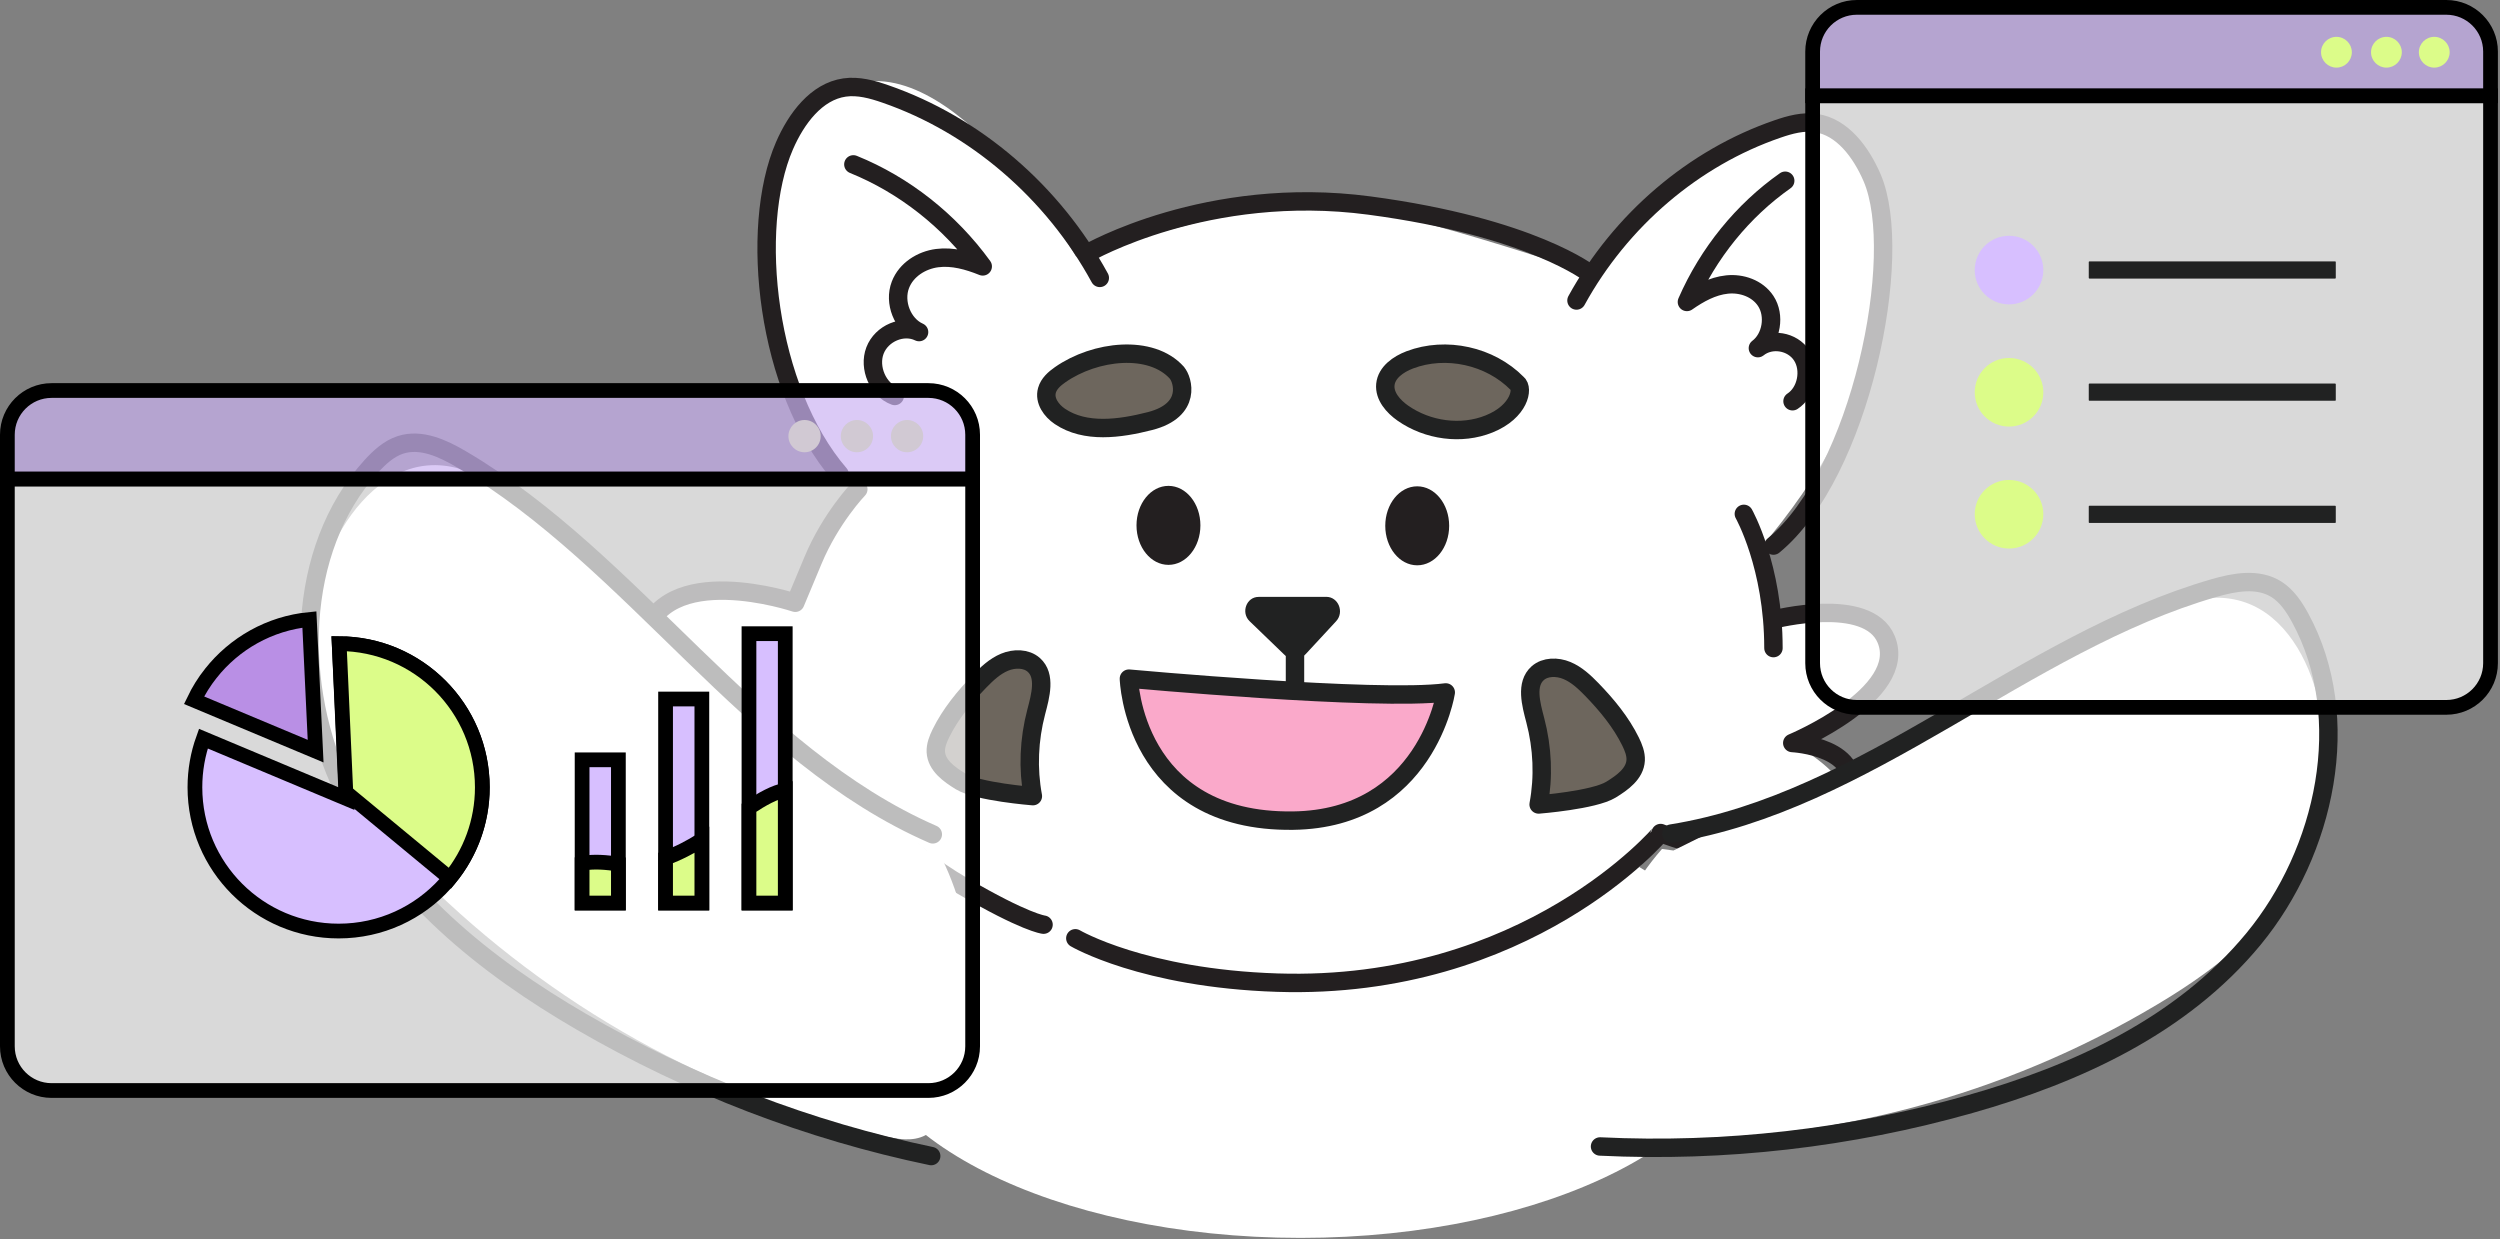 <?xml version="1.0" encoding="UTF-8"?> <svg xmlns="http://www.w3.org/2000/svg" width="950" height="471" viewBox="0 0 950 471" fill="none"><rect x="0" y="0" width="950" height="471" fill="#808080" stroke="none"/><path d="M494.2 470.4C587.757 470.4 663.6 432.165 663.6 385C663.6 337.835 587.757 299.6 494.2 299.6C400.643 299.6 324.8 337.835 324.8 385C324.8 432.165 400.643 470.4 494.2 470.4Z" fill="white"></path><path d="M340.404 317.376C295.58 347.925 223.109 306.109 280.164 279.756C255.533 280.72 234.849 253.492 251.163 231.245C280.723 213.98 302.204 229.049 302.204 229.049C302.204 229.049 311.911 211.337 326.158 185.895C294.581 161.987 270.678 54.931 320.923 33.238C361.309 15.812 408.945 97.514 408.945 97.514C408.945 97.514 478.265 75.892 500.304 76.625C527.121 77.535 604.352 104.103 604.352 104.103C706.553 -27.628 766.404 95.211 668.268 209.088L673.892 246.279C673.892 215.605 769.487 235.566 681.041 282.327C681.041 282.327 699.76 292.147 702.471 303.306C705.689 316.554 689.105 330.588 631.016 316.537C631.016 316.537 611.027 373.064 494.375 373.475C399.899 373.814 369.931 342.711 339.405 317.84" fill="white"></path><path d="M417.923 105.602C400.102 72.892 370.507 47.503 336.508 35.719C331.477 33.969 326.174 32.505 320.923 33.255C310.217 34.791 302.593 45.039 298.104 55.377C284.467 86.819 291.328 148.078 319.059 180.216" stroke="#231F20" stroke-width="7" stroke-linecap="round" stroke-linejoin="round"></path><path d="M324.278 62.466C343.624 70.304 360.853 83.892 373.439 101.228C367.9 98.996 361.971 97.318 356.092 98.086C350.214 98.854 344.37 102.442 342.15 108.245C339.592 114.905 342.964 123.422 349.248 126.189C343.15 123.207 335.002 126.635 332.494 133.206C329.987 139.776 333.663 148.186 340.016 150.471" stroke="#231F20" stroke-width="7" stroke-linecap="round" stroke-linejoin="round"></path><path d="M662.662 195.268C662.662 195.268 673.91 215.158 673.91 246.279" stroke="#231F20" stroke-width="7" stroke-linecap="round" stroke-linejoin="round"></path><path d="M599.066 114.19C615.854 83.623 643.62 59.93 675.484 49.003C680.194 47.379 685.174 46.022 690.087 46.754C700.099 48.218 707.214 57.841 711.398 67.536C724.086 97.014 706.96 180.217 673.909 207.32" stroke="#231F20" stroke-width="7" stroke-linecap="round" stroke-linejoin="round"></path><path d="M678.383 68.68C662.239 80.035 649.144 96.158 641.029 114.744C645.654 111.513 650.736 108.692 656.259 108.12C661.781 107.531 667.812 109.567 670.98 114.37C674.622 119.904 673.199 128.403 667.998 132.296C672.996 128.26 681.11 129.617 684.668 135.081C688.225 140.544 686.514 149.007 681.161 152.471" stroke="#231F20" stroke-width="7" stroke-linecap="round" stroke-linejoin="round"></path><path d="M604.352 104.12C604.352 104.12 582.092 86.319 520.362 78.106C458.817 69.928 413.4 96.157 413.4 96.157" stroke="#231F20" stroke-width="7" stroke-linecap="round" stroke-linejoin="round"></path><path d="M326.158 185.912C326.158 185.912 315.672 196.804 308.947 212.926L302.205 229.049C302.205 229.049 251.739 212.051 244.302 243.351C236.696 275.399 280.165 279.756 280.165 279.756C280.165 279.756 248.826 293.308 263.089 313.019C285.281 343.693 339.236 319.822 339.236 319.822" stroke="#231F20" stroke-width="7" stroke-linecap="round" stroke-linejoin="round"></path><path d="M330.139 306.699C330.139 306.699 341.743 322.607 365.68 336.623C389.599 350.639 396.545 351.371 396.545 351.371" stroke="#231F20" stroke-width="7" stroke-linecap="round" stroke-linejoin="round"></path><path d="M673.91 235.423C673.91 235.423 709.823 226.192 716.752 242.958C725.374 263.848 681.058 282.345 681.058 282.345C681.058 282.345 709.433 283.684 702.488 303.324C689.308 340.569 631.033 316.554 631.033 316.554C631 316.715 580.246 376.474 485.363 373.403C434.441 371.761 408.624 356.549 408.624 356.549" stroke="#231F20" stroke-width="7" stroke-linecap="round" stroke-linejoin="round"></path><path d="M447.228 141.654C437.453 130.763 416.193 133.066 402.844 142.404C400.692 143.904 398.558 145.796 397.846 148.332C396.745 152.242 399.523 156.045 402.742 158.223C412.364 164.722 425.476 162.954 436.996 160.008C453.14 155.866 449.447 144.171 447.211 141.672L447.228 141.654Z" fill="#6D665D" stroke="#212222" stroke-width="7" stroke-linecap="round" stroke-linejoin="round"></path><path d="M576.529 145.707C566.213 135.227 549.476 131.531 535.72 136.744C531.366 138.405 526.894 141.512 526.437 146.136C526.013 150.528 529.418 154.42 533.077 156.991C542.513 163.598 555.32 165.365 565.891 161.08C577.495 156.384 578.969 147.475 576.529 145.725" fill="#6D665D"></path><path d="M576.529 145.707C566.213 135.227 549.476 131.531 535.72 136.744C531.366 138.405 526.894 141.512 526.437 146.136C526.013 150.528 529.418 154.42 533.077 156.991C542.513 163.598 555.32 165.365 565.891 161.08C577.495 156.384 578.969 147.475 576.529 145.725" stroke="#212222" stroke-width="7" stroke-linecap="round" stroke-linejoin="round"></path><path d="M392.49 302.535C390.542 292.108 390.982 281.074 393.778 270.486C395.404 264.326 397.471 256.756 392.829 252.649C389.983 250.132 385.443 250.096 381.75 251.631C378.057 253.167 375.042 256.006 372.246 258.88C366.487 264.826 361.167 271.289 357.559 278.628C356.458 280.877 355.492 283.305 355.611 285.734C355.882 290.84 360.659 294.25 364.996 296.911C371.484 300.892 392.49 302.535 392.49 302.535Z" fill="#6D665D" stroke="#212222" stroke-width="7" stroke-linecap="round" stroke-linejoin="round"></path><path d="M492.097 248.88V264.28" stroke="#212222" stroke-width="7" stroke-linecap="round" stroke-linejoin="round"></path><path d="M584.678 305.696C586.626 295.269 586.186 284.235 583.39 273.647C581.764 267.487 579.697 259.917 584.339 255.81C587.185 253.293 591.725 253.257 595.418 254.792C599.111 256.328 602.126 259.167 604.922 262.041C610.681 267.987 616.001 274.45 619.609 281.789C620.71 284.038 621.676 286.466 621.557 288.895C621.286 294.001 616.509 297.411 612.172 300.072C605.684 304.053 584.678 305.696 584.678 305.696Z" fill="#6D665D" stroke="#212222" stroke-width="7" stroke-linecap="round" stroke-linejoin="round"></path><path d="M456.154 199.64C456.154 191.351 450.719 184.631 444.013 184.631C437.308 184.631 431.872 191.351 431.872 199.64C431.872 207.929 437.308 214.649 444.013 214.649C450.719 214.649 456.154 207.929 456.154 199.64Z" fill="#231F20"></path><path d="M526.401 199.809C526.401 208.099 531.837 214.818 538.542 214.818C545.247 214.818 550.683 208.099 550.683 199.809C550.683 191.52 545.247 184.8 538.542 184.8C531.837 184.8 526.401 191.52 526.401 199.809Z" fill="#231F20"></path><path d="M428.986 257.885C428.986 257.885 523.419 266.551 549.389 263.126C549.389 263.126 542.006 311.144 491.399 311.839C430.482 312.665 428.986 257.885 428.986 257.885Z" fill="#FAA9CA" stroke="#212222" stroke-width="7" stroke-linecap="round" stroke-linejoin="round"></path><path d="M478.295 226.8H503.991C508.597 226.8 510.933 232.645 507.702 236.096L496.241 248.475C494.014 250.891 490.346 251.006 487.988 248.728L474.846 236.05C471.462 232.783 473.645 226.823 478.252 226.823L478.295 226.8Z" fill="#212222"></path><path d="M635.913 323.196C693.019 294.86 750.125 266.507 807.231 238.172C821.715 230.977 838.012 223.639 853.207 228.924C868.098 234.101 877.313 250.188 880.989 266.257C886.614 290.754 881.989 317.661 868.589 338.533C856.511 357.334 838.232 370.689 819.479 381.866C761.34 416.504 694.256 434.287 627.494 432.769C622.005 432.644 616.059 432.216 611.892 428.448C607.996 424.931 606.556 419.289 605.709 413.951C600.559 381.491 610.384 346.782 631.56 322.606" fill="white"></path><path d="M635.117 316.75C709.383 304.876 768.827 244.421 841.264 223.477C849.158 221.192 858.103 219.532 865.116 223.995C869.029 226.495 871.774 230.584 874.061 234.779C894.812 272.845 883.649 323.66 856.341 356.798C829.016 389.936 788.834 408.183 748.6 419.574C702.895 432.519 655.276 437.965 608.012 435.661" stroke="#212222" stroke-width="7" stroke-linecap="round" stroke-linejoin="round"></path><path d="M352.247 323.107C303.222 281.202 254.196 239.315 205.171 197.411C192.737 186.787 178.574 175.557 162.617 176.86C146.981 178.128 134.394 191.447 127.161 206.124C116.166 228.496 114.557 255.777 122.841 279.417C130.294 300.717 145.033 318.286 160.702 333.855C209.304 382.134 270.408 416.29 335.595 431.627C340.948 432.895 346.809 433.966 351.722 431.359C356.313 428.931 358.989 423.807 361.022 418.825C373.389 388.615 371.712 352.424 356.618 323.607" fill="white"></path><path d="M354.467 317.054C285.045 286.826 241.017 213.158 175.424 174.574C168.275 170.36 159.958 166.504 152.148 169.057C147.777 170.485 144.186 173.788 141.018 177.27C112.253 209.015 111.576 261.169 130.583 300.217C149.59 339.282 184.487 367.118 220.977 388.293C262.43 412.361 307.423 429.644 353.857 439.304" stroke="#212222" stroke-width="7" stroke-linecap="round" stroke-linejoin="round"></path><path d="M311.861 165.73C311.861 169.106 309.107 171.861 305.731 171.861C302.355 171.861 299.601 169.106 299.601 165.73C299.601 162.355 302.355 159.6 305.731 159.6C309.107 159.6 311.861 162.355 311.861 165.73Z" fill="#DCFC89"></path><path d="M331.764 165.73C331.764 169.106 329.009 171.861 325.633 171.861C322.258 171.861 319.503 169.106 319.503 165.73C319.503 162.355 322.258 159.6 325.633 159.6C329.009 159.6 331.764 162.355 331.764 165.73Z" fill="#DCFC89"></path><path d="M350.818 165.73C350.818 169.106 348.063 171.861 344.687 171.861C341.312 171.861 338.557 169.106 338.557 165.73C338.557 162.355 341.312 159.6 344.687 159.6C348.063 159.6 350.818 162.355 350.818 165.73Z" fill="#DCFC89"></path><path d="M2.8 182H369.6V397.6C369.6 406.879 362.078 414.4 352.8 414.4H19.6C10.322 414.4 2.8 406.879 2.8 397.6V182Z" fill="white" fill-opacity="0.7" stroke="black" stroke-width="5.6"></path><path d="M2.8 182H369.6V165.2C369.6 155.922 362.078 148.4 352.8 148.4H19.6C10.322 148.4 2.8 155.922 2.8 165.2V182Z" fill="#CCB4F3" fill-opacity="0.7" stroke="black" stroke-width="5.6"></path><path d="M169.215 335.773L169.214 335.774C159.221 346.853 144.771 353.799 128.676 353.799C98.512 353.799 74.069 329.355 74.069 299.192C74.069 292.695 75.196 286.476 77.276 280.688L127.593 301.775L131.682 303.488L131.472 299.06L128.893 244.586C158.956 244.703 183.282 269.102 183.282 299.192C183.282 313.261 177.952 326.095 169.215 335.773Z" fill="#D7BFFF" stroke="black" stroke-width="5.6"></path><path d="M80.108 255.881L80.111 255.878C89.077 244.544 102.41 236.867 117.567 235.396L119.936 285.436L73.73 266.086C75.481 262.438 77.62 259.015 80.108 255.881Z" fill="#B98FE5" stroke="black" stroke-width="5.6"></path><path d="M183.282 299.192C183.282 312.298 178.657 324.331 170.961 333.741L131.417 301.034L128.886 244.586C158.952 244.699 183.282 269.099 183.282 299.192Z" fill="#DCFC89" stroke="black" stroke-width="5.6"></path><path d="M252.918 265.626H266.705V343.148H252.918V265.626Z" fill="#D7BFFF" stroke="black" stroke-width="5.6"></path><path d="M252.918 343.148V326.048C257.766 324.321 262.37 321.867 266.705 319.173V343.148H252.918Z" fill="#DCFC89" stroke="black" stroke-width="5.6"></path><path d="M221.199 288.729H234.986V343.148H221.199V288.729Z" fill="#D7BFFF" stroke="black" stroke-width="5.6"></path><path d="M221.199 328.097C224.063 327.517 228.117 327.369 233.787 328.199C234.188 328.261 234.588 328.316 234.986 328.362V343.149H221.199V328.097Z" fill="#DCFC89" stroke="black" stroke-width="5.6"></path><path d="M284.609 240.8H298.396V343.149H284.609V240.8Z" fill="#D7BFFF" stroke="black" stroke-width="5.6"></path><path d="M284.609 306.942C289.808 303.487 294.327 301.032 298.396 300.235V343.149H284.609V306.942Z" fill="#DCFC89" stroke="black" stroke-width="5.6"></path><path d="M688.8 36.4H946.4V252C946.4 261.278 938.878 268.8 929.6 268.8H705.6C696.322 268.8 688.8 261.278 688.8 252V36.4Z" fill="white" fill-opacity="0.7" stroke="black" stroke-width="5.6"></path><path d="M688.8 36.4H946.4V19.6C946.4 10.322 938.878 2.8 929.6 2.8H705.6C696.322 2.8 688.8 10.322 688.8 19.6V36.4Z" fill="#CCB4F3" fill-opacity="0.7" stroke="black" stroke-width="5.6"></path><path d="M893.698 19.849C893.698 23.07 891.069 25.698 887.849 25.698C884.628 25.698 882 23.07 882 19.849C882 16.628 884.628 14 887.849 14C891.069 14 893.698 16.628 893.698 19.849Z" fill="#DCFC89"></path><path d="M912.688 19.849C912.688 23.07 910.06 25.698 906.839 25.698C903.618 25.698 900.99 23.07 900.99 19.849C900.99 16.628 903.618 14 906.839 14C910.06 14 912.688 16.628 912.688 19.849Z" fill="#DCFC89"></path><path d="M930.868 19.849C930.868 23.07 928.239 25.698 925.019 25.698C921.798 25.698 919.169 23.07 919.169 19.849C919.169 16.628 921.798 14 925.019 14C928.239 14 930.868 16.628 930.868 19.849Z" fill="#DCFC89"></path><path d="M750.399 149.065C750.399 156.263 756.234 162.098 763.432 162.098C770.629 162.098 776.464 156.263 776.464 149.065C776.464 141.867 770.629 136.032 763.432 136.032C756.234 136.032 750.399 141.867 750.399 149.065Z" fill="#DCFC89"></path><path d="M887.347 145.754H793.98C793.842 145.754 793.729 145.866 793.729 146.005V152.039C793.729 152.178 793.842 152.291 793.98 152.291H887.347C887.486 152.291 887.598 152.178 887.598 152.039V146.005C887.598 145.866 887.486 145.754 887.347 145.754Z" fill="#212222"></path><path d="M750.399 102.633C750.399 109.831 756.234 115.665 763.432 115.665C770.629 115.665 776.464 109.831 776.464 102.633C776.464 95.435 770.629 89.6 763.432 89.6C756.234 89.6 750.399 95.435 750.399 102.633Z" fill="#D7BFFF"></path><path d="M887.347 99.321H793.98C793.842 99.321 793.729 99.434 793.729 99.573V105.607C793.729 105.746 793.842 105.859 793.98 105.859H887.347C887.486 105.859 887.598 105.746 887.598 105.607V99.573C887.598 99.434 887.486 99.321 887.347 99.321Z" fill="#212222"></path><path d="M750.399 195.413C750.399 202.611 756.234 208.446 763.432 208.446C770.629 208.446 776.464 202.611 776.464 195.413C776.464 188.215 770.629 182.38 763.432 182.38C756.234 182.38 750.399 188.215 750.399 195.413Z" fill="#DCFC89"></path><path d="M887.347 192.186H793.98C793.842 192.186 793.729 192.298 793.729 192.437V198.472C793.729 198.61 793.842 198.723 793.98 198.723H887.347C887.486 198.723 887.598 198.61 887.598 198.472V192.437C887.598 192.298 887.486 192.186 887.347 192.186Z" fill="#212222"></path></svg> 